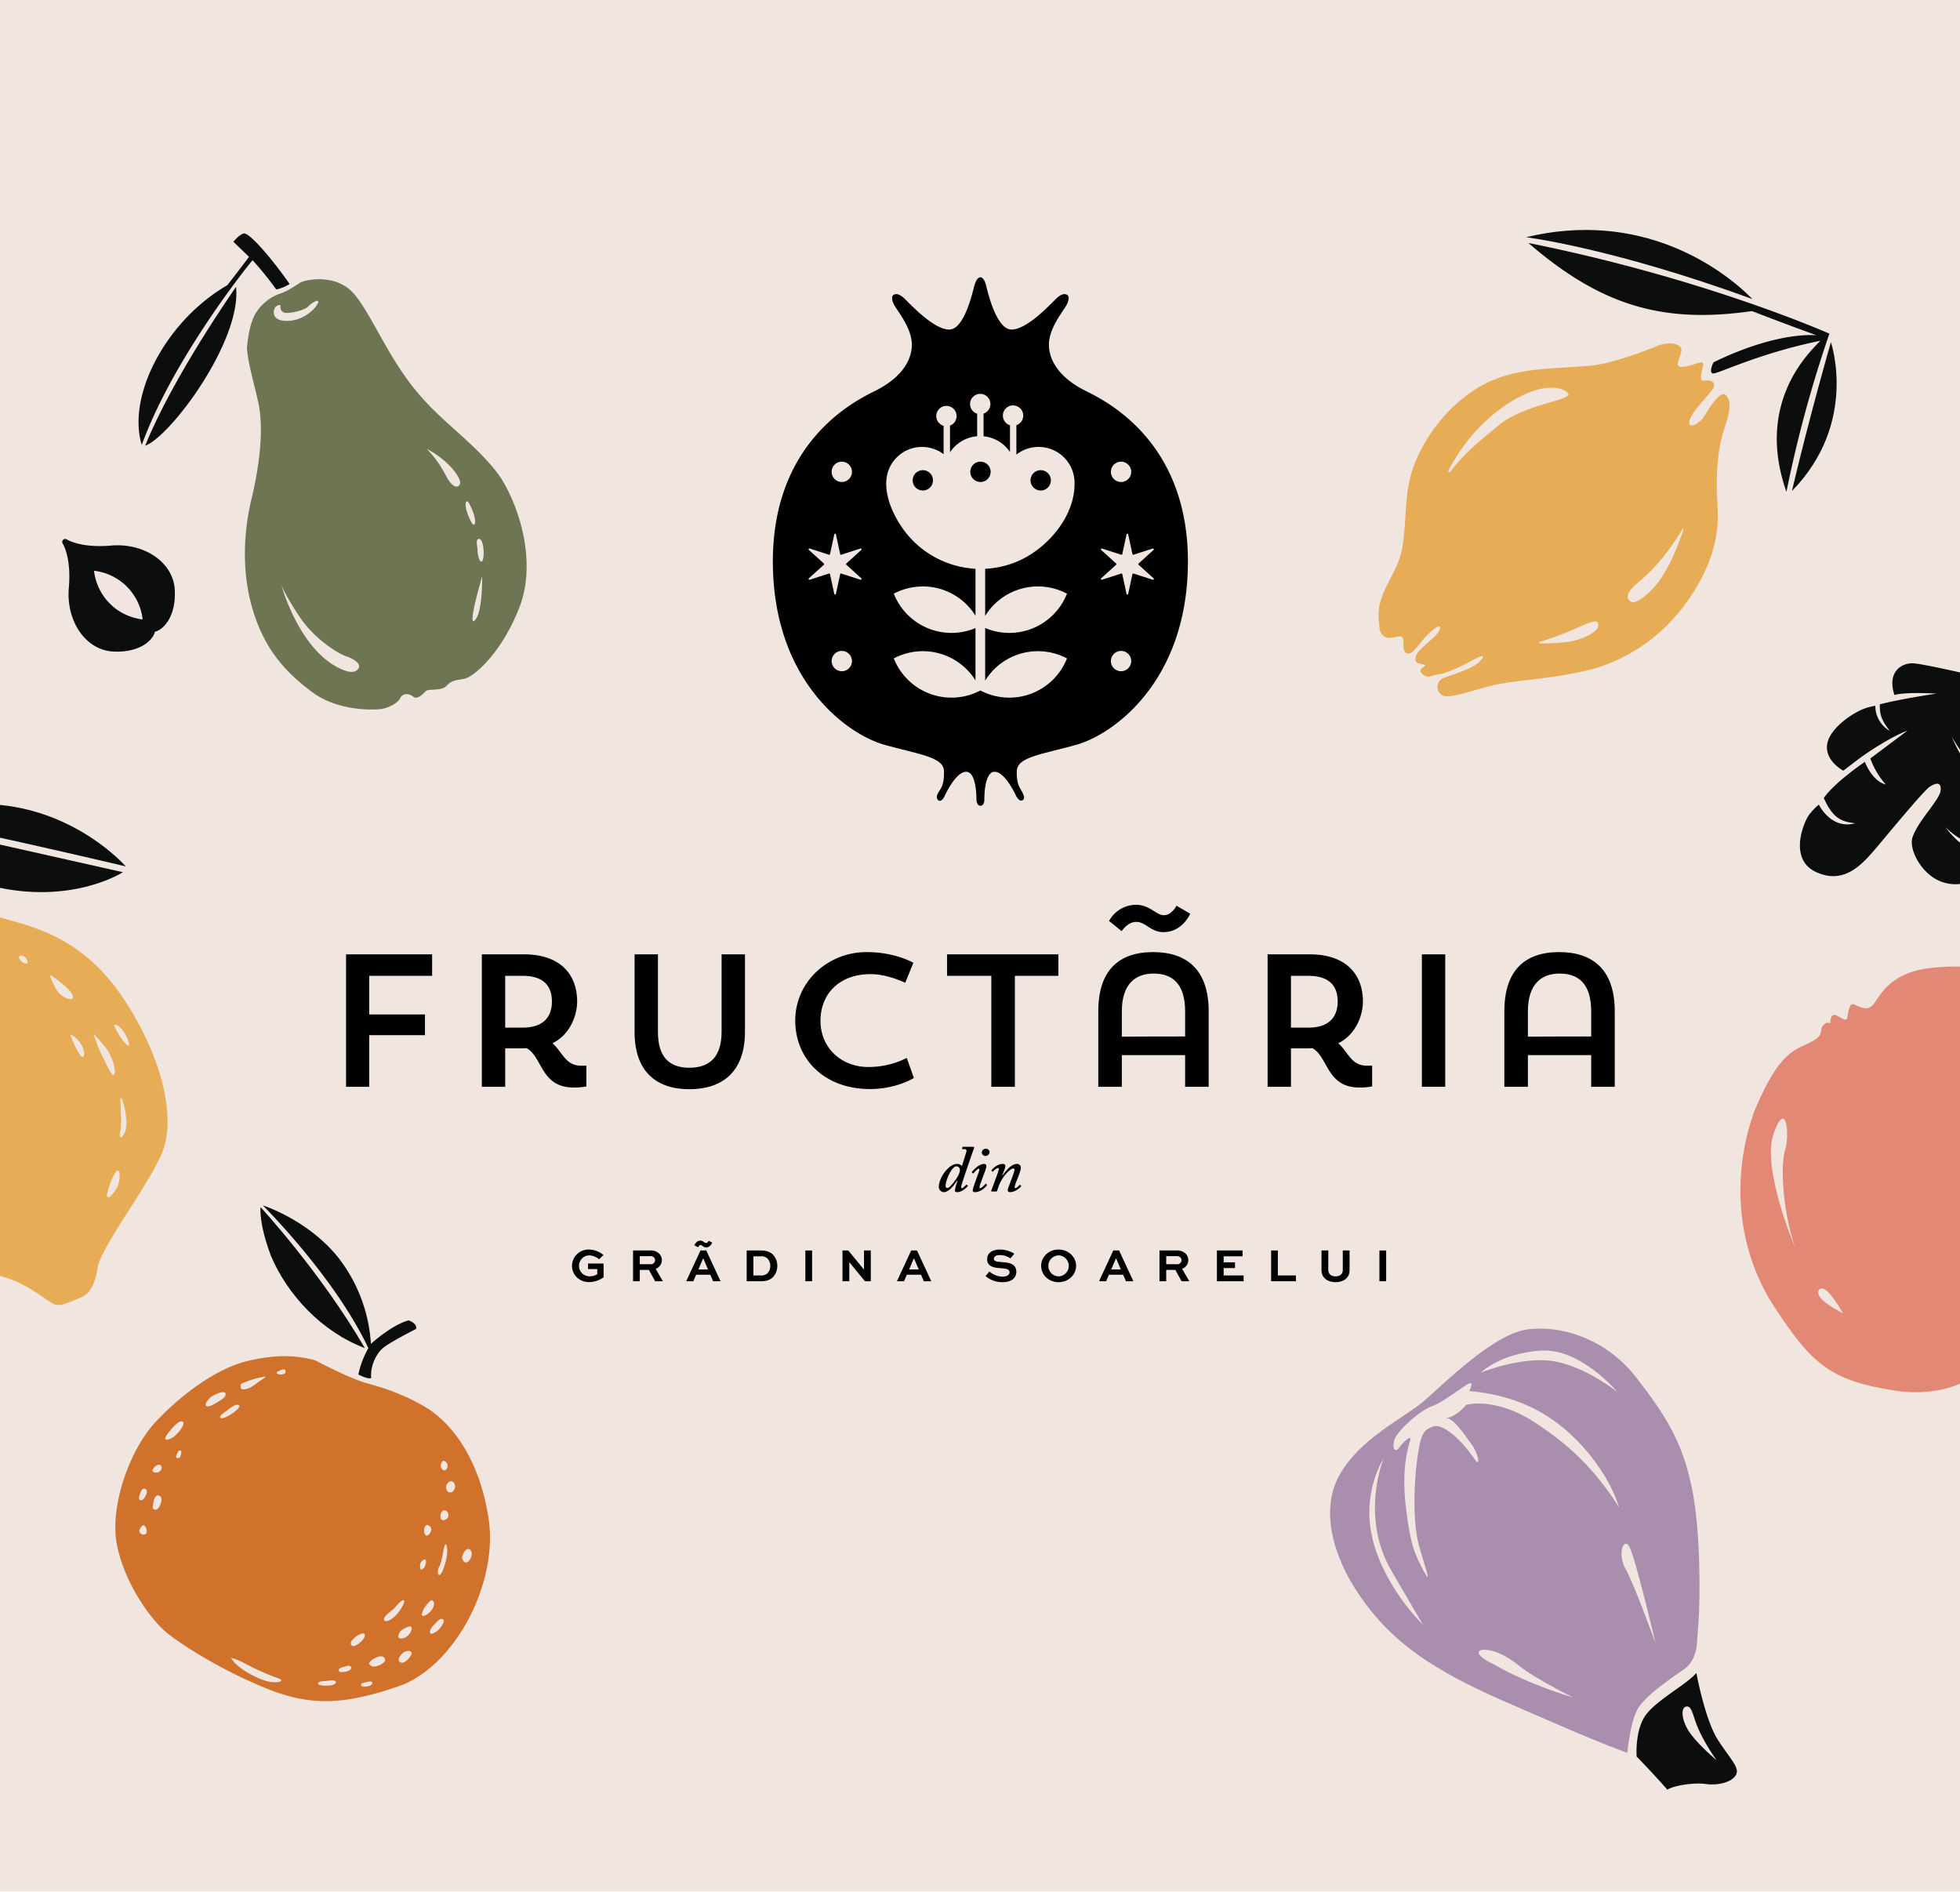 <svg xmlns="http://www.w3.org/2000/svg" xmlns:xlink="http://www.w3.org/1999/xlink" width="1167" height="1126.291" viewBox="0 0 1167 1126.291"><defs><clipPath id="a"><path d="M0,0H1167V1126.291H0Z" transform="translate(0 108)" fill="#f0e5df"/></clipPath></defs><g transform="translate(0 -108)" clip-path="url(#a)"><g transform="translate(-273.526 108)"><rect width="1167" height="1126" transform="translate(273.526)" fill="#f0e5df"/><g transform="translate(0 77.126)"><g transform="translate(0)"><g transform="translate(323.601 98.346) rotate(-21)"><path d="M164.363,144.424c-7.246-21.206-18.767-36.765-26.236-58.443-9.029-26.2-8.809-54.758-14.533-69.145S99.811-.634,96.288.1,87.039,2.155,82.929,1.862A27.787,27.787,0,0,0,65.018,7.734C58.559,12.725,52.833,25.2,52.833,25.2c-2.569,9.029-3.156,18.057-5.138,31.93s-10.35,32.151-24.223,52.41S1.231,152.264.13,174.505s4.845,38.756,15.635,55.712S47.7,253.78,51,254.441s9.689.44,12.552-2.2,6.386,0,7.487,2.2,5.505.88,7.707-.441,9.028,3.523,13.212,1.321,7.047-.661,11.671,0,24.663-5.284,45.364-27.967c16.617-18.209,21.361-47.516,18.165-71.211A61.5,61.5,0,0,0,164.363,144.424ZM46.594,226.915c-2.643,1.981-6.606.88-12.552-6.386-16.3-20.259-12.552-56.374-12.552-56.374s-.22,5.505,3.3,21.36,13.873,29.068,17.4,31.93S49.237,224.933,46.594,226.915Zm55.273-211.62c-2.643,2.642-11.671,6.606-20.7,3.3s-5.726-8.588-4.184-9.909a3.976,3.976,0,0,1,3.744-.44s-1.762,2.863.22,4.844S93.058,16.4,95.7,15.075,104.509,12.652,101.867,15.295Zm19.819,209.638c-5.946,2.862,8.809-16.957,13.212-22.681C134.9,202.251,127.631,222.07,121.685,224.933Zm9.689-105.48c10.791,12.552,12.552,24,11.231,26.2s-5.285,2.643-6.386-7.708A65.922,65.922,0,0,0,131.374,119.453Zm7.708,73.329c-2.2,3.083-3.083-1.321-.661-7.487,0,0,.661-5.725,2.863-4.624S141.283,189.7,139.081,192.782Zm3.083-21.58c-1.982,2.643-1.982-6.166-1.982-6.166,0-7.047,2.2-9.248,2.863-7.047S144.146,168.559,142.164,171.2Z" transform="translate(26.24 39.321)" fill="#6d7553" stroke="rgba(0,0,0,0)" stroke-miterlimit="10" stroke-width="1"/><g transform="translate(0 0)"><path d="M101.807.024c-3.3-.307-7.481,2.446-7.481,2.446l5.421,11.6s-1.349,1.065-18.139,11.2C40.02,31.874,2.13,65.236,0,95.8,33.627,57.038,90.489,22.635,101,16.745a186.812,186.812,0,0,1,6.926,21.331,24.266,24.266,0,0,0,8.6-.213C112.279,20.567,105.1.331,101.807.024Z" fill="#0c0d0d" stroke="rgba(0,0,0,0)" stroke-miterlimit="10" stroke-width="1"/><path d="M0,68.919C15.849,69.338,76.112,31.28,84.429,0,84.429,0,30.382,36.239,0,68.919Z" transform="translate(1.732 28.028)" fill="#0c0d0d" stroke="rgba(0,0,0,0)" stroke-miterlimit="10" stroke-width="1"/></g></g><g transform="translate(0 0)"><g transform="translate(0 147.854) rotate(-61)"><path d="M168.673,122.777c-2.489-31.731-20.532-60.144-35.464-86.69S111.778,0,111.778,0s-8.849,9.817-15.762,13.411S72.235,15.762,65.6,15.623s-11.476,5.531-11.476,5.531-2.005,2.281-7.812,8.917S19.765,63.255,10.432,83.165-.352,117.592.063,141.65s14.725,42.516,28.62,49.775,45.419,3.11,58.485,2.073,35.879,4.355,54.959-4.148S171.162,154.508,168.673,122.777ZM137.564,72.8c3.526,6.429,3.318,10.577-.207,8.3s-7.051-7.673-9.332-16.8-11.407-27.375-11.407-27.375S129.683,54.13,137.564,72.8ZM51.5,78.4c.622-5.393,17.836-44.59,17.836-44.59S60.414,62.84,59.377,70.929,50.873,83.787,51.5,78.4ZM29.1,179.188c-16.384-10.577-17.628-38.16-17.628-38.16s4.978,19.7,15.969,30.694S58.132,187.9,58.132,187.9,45.481,189.765,29.1,179.188Zm82.128,3.526c3.111-1.037,2.9,2.074-.83,4.562s-18.251,3.734-23.85,1.867S67.673,187.9,65.6,187.068s2.281-2.9,2.281-2.9c-19.7-17.836-26.339-36.916-27.583-56.411s3.941-31.731,3.941-31.731-.623,2.7-.623,12.651.83,24.472,8.5,45.211S73.064,179.81,73.064,179.81s6.429-1.867,11.614.622C81.568,178.566,82.4,168.4,82.4,163.218s3.318-12.236,3.111-6.844c-.622,18.043,4.148,23.85,6.015,24.473,1.15.384,3.976,1.558,6.982,0,1.871-.97,4.284-3.156,7.052-5.807,9.955-9.54,21.984-25.095,25.924-34.842s7.12-20.739,5.876-12.236-2.157,14.01-12.028,30.694c-9.817,16.591-18.665,22.191-20.739,23.85S108.114,183.751,111.225,182.714ZM148.141,154.3a52.519,52.519,0,0,1-28,28.828s25.924-15.347,29.45-45.212l3.526-29.865S157.059,132.317,148.141,154.3Z" transform="translate(0 40.322)" fill="#a98fad" stroke="rgba(0,0,0,0)" stroke-miterlimit="10" stroke-width="1"/><path d="M30,49.863c9.54-1.936,17.006-13.688,17.006-13.688S45.627,25.8,44.8,14.605c-3.042,0-12.029-4.562-16.315-8.849S17.836-1.156,14.241.5,11.89,7.831,11.06,19.168,0,50.968,0,50.968C7.189,49.448,20.463,51.8,30,49.863ZM15.9,26.5A92.5,92.5,0,0,0,17.421,11.7a92.074,92.074,0,0,1,2.35,16.868c.138,7.743-3.456,13.826-6.222,12.443S14.38,34.93,15.9,26.5Z" transform="translate(62.28 0)" fill="#0c0d0d" stroke="rgba(0,0,0,0)" stroke-miterlimit="10" stroke-width="1"/></g><g transform="translate(113.428 426.694) rotate(-21)"><path d="M0,46.785s5.063,1.823,6.886-.2,4.456-19.038,8.3-24.709C28.962,27.949,128,95.393,128,95.393S102.684,26.531,23.7,22.278c-5.671-2.43-7.089-3.646-7.089-3.646L23.9,5.266,16.607,0S4.05,9.519,0,46.785Z" transform="translate(87.096 0)" fill="#0c0d0d" stroke="rgba(0,0,0,0)" stroke-miterlimit="10" stroke-width="1"/><path d="M0,0,104.912,69.874S69.266,77.368,29.165,49.621C16,41.317,1.823,15.8,0,0Z" transform="translate(107.348 28.151)" fill="#0c0d0d" stroke="rgba(0,0,0,0)" stroke-miterlimit="10" stroke-width="1"/><path d="M185.728,117.285c-9.114-41.317-32.2-57.722-49.417-70.482S110.589,12.981,105.526,5.487,95.4.019,93.576,1.031,86.893.019,83.653.829s-6.886,9.113-6.886,9.113C71.5,27.766,57.525,40.525,41.121,53.488S11.146,84.88,5.273,106.753-4.652,166.7,10.538,196.07s31.6,38.481,46.178,47.8,22.278,26.127,25.924,28.557,10.734,1.215,14.785,1.417,10.126-1.822,16.2-12.759,45.57-34.633,60.557-50.431S194.842,158.6,185.728,117.285ZM22.083,170.956c-2.43-.608-3.038-6.481-3.038-6.481s-.608-1.215,1.418-1.621S24.513,171.564,22.083,170.956ZM31.2,203.361a16.524,16.524,0,0,1-4.765-8.516.9.9,0,0,1,1.526-.815c1.437,1.467,3.517,3.681,5.467,6.089C36.868,204.374,36.462,208.425,31.2,203.361Zm20.051,22.886c-3.327-1.814-5.977-6.565-7.105-8.855a.316.316,0,0,1,.47-.4c2.716,1.9,7.2,3.184,9.673,6.013C57.121,226.247,55.7,228.678,51.247,226.247Zm1.62-151.089c-3.241,3.848-7.088,5.468-6.076,2.633,0,0,2.633-7.291,7.089-10.127S56.108,71.31,52.867,75.158Zm15.6-18.228c-2.633,3.241-4.456,1.012-3.444-1.823,0,0,2.43-4.861,5.873-5.468S71.1,53.69,68.463,56.93Zm68.719,14.018c.976.038,2.356.593,2.977,3.2.952,4-3.286,2.806-3.966-2.061A.977.977,0,0,1,137.182,70.949Zm9.137,141.594c-.813,2.569-2.419,6.24-5.35,8.439a23.079,23.079,0,0,1-5.173,2.99,1.126,1.126,0,0,1-1.338-1.7,77.036,77.036,0,0,1,5.5-6.961,33.652,33.652,0,0,1,4.615-4A1.126,1.126,0,0,1,146.319,212.543Zm3.967-72.17c-1.71-1.026-1.976-11.293-2.018-14.465a.333.333,0,0,1,.592-.2C154.829,133.268,152.248,141.552,150.286,140.373Zm.81-40.1c-1.437-3.035-1.489-9.092-1.446-11.518a.37.37,0,0,1,.669-.214c2.54,3.441,8.218,12.661,7.664,15.985C157.374,108.171,152.918,104.121,151.1,100.272Zm6.886,90.938c-3.848,3.848-4.861,2.025-2.43-1.418,1.813-2.569,5.206-12.806,6.811-17.838a.506.506,0,0,1,.987.156C163.243,178.64,161.284,187.907,157.982,191.209Zm6.481-34.43c-2.025,2.228-2.025-5.266-2.835-11.95a87.293,87.293,0,0,1-.251-14.024.184.184,0,0,1,.355-.06,85.871,85.871,0,0,1,3.745,10.438C166.894,146.449,166.488,154.551,164.463,156.779Zm13.165-13.57c-2.159-3.985-2.82-10.829-2.988-13.165a.548.548,0,0,1,.782-.538C180.071,131.907,180.12,147.81,177.628,143.209Z" transform="translate(0 51.627)" fill="#e6ad56" stroke="rgba(0,0,0,0)" stroke-miterlimit="10" stroke-width="1"/></g><g transform="translate(426.716 638.137) rotate(26)"><path d="M95.254,66.212s6.758.255,7.779-1.53c-2.933-4.336-4.591-14.026-.638-20.785S114.254,26.81,114.254,26.81s-.128-3.188-6.248-2.678C99.845,31.4,93.979,46.575,93.979,46.575a92.624,92.624,0,0,0-40.678-38C27.161-3.411,0,.67,0,.67S56.745,19.924,93.724,49.508A53.888,53.888,0,0,0,95.254,66.212Z" transform="translate(4.002 0)" fill="#0c0d0d" stroke="rgba(0,0,0,0)" stroke-miterlimit="10" stroke-width="1"/><path d="M0,0S49.476,19.255,92.576,48.2c-27.161,2.55-55.214-8.161-74.469-24.992C2.933,8.8,0,0,0,0Z" transform="translate(3.237 2.2)" fill="#0c0d0d" stroke="rgba(0,0,0,0)" stroke-miterlimit="10" stroke-width="1"/><path d="M206.624,43.675c-22.188-32.133-47.181-41.57-61.462-43.1S116.853.83,106.4,2.87,72.478,4.145,72.478,4.145c-9.946,1.786-22.188,6.376-36.47,18.363S9.74,57.192,3.11,78.869.559,136,14.331,154.358s37.745,31.879,51.516,34.684,41.06,5.356,67.328,3.315,43.865-10.456,68.858-35.449S228.811,75.809,206.624,43.675ZM23,88.221s1.36-1.87,2.04.68.51,3.06-1.02,3.57S23,88.221,23,88.221Zm-6.121,34.514c-.34,1.7-2.55,3.74-3.231-.68,0,0-1.02-4.76,1.361-4.76S17.221,121.035,16.881,122.734Zm-2.04-16.662c-1.7-.171-.17-3.741-.17-3.741,1.7-3.06,3.91-1.53,3.91.51A3.445,3.445,0,0,1,14.841,106.073Zm1.02-22.783c-2.38,3.061-3.57,2.72-3.4.34s2.211-12.751,5.271-12.072C19.889,72.038,18.242,80.23,15.861,83.29Zm10.371,58.827a2.438,2.438,0,0,1-3.57-1.36c0-2.38.341-3.91,1.7-3.57S28.782,140.757,26.232,142.117Zm-1.02-16.152c-1.36.17-1.87-2.04-2.55-4.76,0,0-.85-3.911,1.7-3.911s2.89,3.57,2.89,5.441S26.572,125.8,25.212,125.965ZM31.5,51.326c-1.7,2.55-3.846,6.316-5.611,5.611-.85-.34-1.02-2.72.17-5.441s5.61-7.821,6.971-6.291S33.2,48.776,31.5,51.326Zm5.61,8.331c-2.38.17,1.02-5.1,1.02-5.1s2.891-7.14,5.271-6.461S39.494,59.487,37.113,59.657ZM48.675,28.883c-2.55,4.251-2.89,6.461-5.95,8.841s-3.231-.17-3.911-1.53a60.411,60.411,0,0,1,7.821-7.821C50.545,25.313,51.225,24.633,48.675,28.883Zm10.881-9.691c-.68,1.191-3.91,3.061-4.59,1.36a16.682,16.682,0,0,1,2.55-3.06C58.876,16.3,60.236,18,59.556,19.192Zm68.519,169.6c-7.651.765-18.617,0-22.953-3.57a41.566,41.566,0,0,1,9.181-.51,149.441,149.441,0,0,0,21.168-.765C141.336,183.177,135.725,188.023,128.075,188.788Zm70.26-86.647c1.467.446,2.551,3.634.956,7.333s-3,3.825-3.507,2.678a12.836,12.836,0,0,1,0-5.8C196.55,103.48,196.869,101.7,198.335,102.141ZM184.011,54.982c-1.53,2.3-3.231,1.785-4.251-1.02,0,0-.51-2.89,1.361-3.4S185.541,52.687,184.011,54.982Zm.765,32.049c-.638,1.721-1.276,1.53-1.276,1.53s-2.933-2.614-1.211-5.611S185.414,85.309,184.776,87.031Zm-9.521-50.836s.085-2.805,2.21-2.975,3.4,2.295,3.061,4.421a2.311,2.311,0,0,1-4,1.445A3.787,3.787,0,0,1,175.255,36.194Zm-7.141-11.9a3.17,3.17,0,0,1,2.975,3.91c-.51,2.041-3.06,1.36-4.08-.68C167.009,27.523,166.074,24.038,168.114,24.293Zm-2.168,118.015c.765-2.04,3.188-5.356,4.336-4.59s1.02,3.061-.255,5.866-2.592,4.267-3.953,3.379C164.608,146.006,165.181,144.348,165.946,142.308Zm1.339,30.094c-1.02,1.976-8.469,5.419-8.862,4.016-.446-1.594,1.4-2.168,4.909-4.463S168.306,170.425,167.285,172.4Zm-1.211-8.416c-.765-1.85,1.147-2.551,2.741-4.209s3.443-1.467,3.252.383S166.714,165.532,166.074,163.986Zm8.84-97.783s-.935-2.806.68-3.231,4,.68,3.316,4.08S175.765,68.583,174.914,66.2Zm2.19,58.891c-1.466-1.212,1.211-6.249,2.359-8.671,0,0,1.53-6.886,2.933-7.013s1.084,5.8-.064,9.691S178.57,126.3,177.1,125.094Zm10.137,37.745c-.255,1.721-4.532,4.265-5.356,3.188s-.255-1.212,2.168-3.252S187.5,161.116,187.241,162.838Zm.638-14.6c-1.212,2.423-3.953,5.228-5.8,4.781s-1.594-.7-1.594-.7c-.637-1.721,2.359-5.993,4.4-6.949S189.09,145.815,187.879,148.238Zm6.184-21.423c-.892,2.678-2.933,4.208-4.272,4.016s-1.466-3.57-.574-5.036c0,0,2.1-3.507,3.507-4.081S194.956,124.138,194.063,126.815ZM192.682,82.27c.171-4.251-2.55-10.541-2.55-12.921s1.7.68,1.7.68,2.381,2.381,3.57,11.222S192.512,86.52,192.682,82.27Zm8.013,54.747c-.32,3.634-1.977,7.2-4.463,6.376s-.51-5.42-.51-5.42C196.742,135.295,201.013,133.382,200.695,137.016Zm1.593-66.563s-.6-4.081,1.1-5.185,4.421,1.1,3.825,5.355S202.628,72.834,202.288,70.453Zm2.359,48.775c-.828-2.04.893-5.738,1.466-7.778s3.634-3.825,3.443.765a12.006,12.006,0,0,1-2.806,7.332S205.476,121.269,204.647,119.228Z" transform="translate(0 65.765)" fill="#d0722b" stroke="rgba(0,0,0,0)" stroke-miterlimit="10" stroke-width="1"/></g><path d="M49.944,22.564C37.983,12.51,34.731,4.3,33.883,1.259A1.7,1.7,0,0,0,32.251,0h-.074a1.694,1.694,0,0,0-1.633,1.259c-.847,3.04-4.1,11.251-16.06,21.305C-.717,35.323-4.8,55.856,6.311,68.154,17.2,80.2,28.239,79.99,32.214,77.336c3.962,2.654,15.013,2.866,25.9-9.182C69.219,55.856,65.132,35.323,49.944,22.564ZM32.21,67.008a32.888,32.888,0,0,1,0-40.968,32.891,32.891,0,0,1,0,40.968Z" transform="translate(75.829 401.603) rotate(30)" fill="#0c0d0d" stroke="rgba(0,0,0,0)" stroke-miterlimit="10" stroke-width="1"/><path d="M49.944,22.564C37.983,12.51,34.731,4.3,33.883,1.259A1.7,1.7,0,0,0,32.251,0h-.074a1.694,1.694,0,0,0-1.633,1.259c-.847,3.04-4.1,11.251-16.06,21.305C-.717,35.323-4.8,55.856,6.311,68.154,17.2,80.2,28.239,79.99,32.214,77.336c3.962,2.654,15.013,2.866,25.9-9.182C69.219,55.856,65.132,35.323,49.944,22.564ZM32.21,67.008a32.888,32.888,0,0,1,0-40.968,32.891,32.891,0,0,1,0,40.968Z" transform="translate(288.314 267.034) rotate(-45)" fill="#0c0d0d" stroke="rgba(0,0,0,0)" stroke-miterlimit="10" stroke-width="1"/><path d="M127.243,114.431a24.658,24.658,0,0,0,17.335-11.948c6.506-10.889,4.557-21.22-1.411-28.746-5.751-7.254-13.315-10.707-17.657-9.978-10.051,1.687-23.9,12.18-29.219,11.818s-3.891-3.523-1.232-6.525,28.033-17.929,39.072-24.616,24.7-15.052,19.886-32.388S126.3.518,122.1,2.745a34.929,34.929,0,0,0-6.817,4.675s13.338,9.13,7.375,22.359c.249-7.718-.466-12.888-11.567-20.132-9.985,4.784-24.322,20.16-24.322,20.16s10.216,5.611,11.04,13.948a45.744,45.744,0,0,0-13.45-11.138L65.153,51.238s4.4-8.623,19.48-24.209l9.11-8.725S90.344,8.018,81.616,6.811,62.972,15.648,59.075,20.8a32.665,32.665,0,0,0-5.21,9.941s8.977.624,13.085,10.483c-5.756-5.9-8.119-7.109-14.3-8.12C47.5,45.01,41.415,64.511,41.415,64.511s1.708-17.8,4.595-23.906c-12.274-6.2-18.332.781-19.588,6.772s2.4,49.83,3,59.735a97.229,97.229,0,0,1,.121,14.362S27.9,96.128,23.631,87.5s-9.583-9.76-11.919-9.986S.071,81.429,0,97.574C.016,108,.072,109.2.072,109.2s7.384-7.717,19.843-1.758c-13.6-1.2-18.744,4.935-18.744,4.935s5.553,22.685,7.454,30.873a39.963,39.963,0,0,1,.8,14.488s16.586-2.3,17.157,14.529c-2.428-7.238-8.8-12.063-18.679-11.246-5.8,4.865-4.8,13.726-.183,20.88s19.928,13.926,31.1,5.026c6.86-7.535,17.035-20.857,23.007-22.123-1.971-6.313-7.247-16.28-26.032-24.327,14.442,2.831,24.584,11.086,28.99,23.1,11.337-4.532,12.662-5.265,17.156-6.106s11.278-12.1,3.419-22.1c-4.315-5-12.33-7.4-12.33-7.4l4.58-4.9S78.454,110.865,50.45,94.1c7.443-.152,24.057,12.038,30.23,28.087,8.036-2.21,12.407-3.144,12.407-3.144s-3.2-21.51-28.416-41.948c14.385,8.766,30.21,25.565,33.065,40.646,16.609-.542,25.076-2.812,25.076-2.812s6.741-15.531-6.158-33.394C127.277,92.473,130.339,102.7,127.243,114.431Z" transform="translate(16.006 874.677) rotate(-71)" fill="#0c0d0d" stroke="rgba(0,0,0,0)" stroke-miterlimit="10" stroke-width="1"/></g></g><g transform="translate(479.565 87.963)"><g transform="translate(0 0)"><path d="M449.157,129.8c-15.376-7.5-22.318-17.814-22.318-27.757s8.627-20.062,10.5-23.628,1.31-5.439.374-6-3-1.311-6.938,2.626-17.628,18.378-26.441,18-13.845-21.953-14.851-26.067c-1.536-6.28-5.065-7.124-7.032,0-1.128,4.08-5.905,25.692-14.72,26.067s-22.5-14.064-26.442-18-6-3.188-6.941-2.626-1.5,2.439.374,6,10.5,13.69,10.5,23.628S338.291,122.3,322.913,129.8s-61.275,32.769-60.432,103.233,45.15,101.267,66.244,107.173,35.443,7.315,35.631,15.755-1.83,10.058-3.562,13.125c-1.124,1.993-.788,3.677.387,4.348,1.9,1.091,3.553-2.659,3.553-2.659s6.561-14.628,12.938-14.44,6,16.878,6,16.878.258,3.368,2.439,3.368,2.283-3.368,2.283-3.368-.374-16.691,6-16.878,12.94,14.44,12.94,14.44,1.772,3.4,3.6,2.589c.754-.33,1.842-1.091.341-4.278s-3.749-4.686-3.562-13.125,14.531-9.847,35.631-15.755,65.4-36.707,66.244-107.173S464.534,137.3,449.157,129.8M303.518,171.718a6.047,6.047,0,1,1-6.048,6.046,6.048,6.048,0,0,1,6.048-6.046m0,124.754a6.049,6.049,0,1,1,6.047-6.047,6.047,6.047,0,0,1-6.047,6.047m2.7-63.395,8.922,8.084a.5.5,0,0,1-.486.841l-11.461-3.683a.5.5,0,0,0-.639.367l-2.539,11.771a.5.5,0,0,1-.972,0L296.5,238.685a.5.5,0,0,0-.639-.367L284.406,242a.5.5,0,0,1-.488-.841l8.924-8.084a.5.5,0,0,0,0-.733l-8.924-8.084a.5.5,0,0,1,.488-.842l11.459,3.685a.5.5,0,0,0,.639-.368l2.537-11.766a.5.5,0,0,1,.972,0l2.539,11.766a.5.5,0,0,0,.639.368l11.461-3.685a.5.5,0,0,1,.486.842l-8.922,8.084a.492.492,0,0,0,0,.733m101.3,15.208a36.855,36.855,0,0,1,30.077,2.02,36.917,36.917,0,0,1-48.711,20.441v31.315a36.921,36.921,0,0,1,48.711-13.219,36.917,36.917,0,0,1-51.557,19.093,36.92,36.92,0,0,1-51.557-19.093,36.921,36.921,0,0,1,48.636,13.1V270.775A36.918,36.918,0,0,1,334.477,250.3a36.921,36.921,0,0,1,48.636,13.1V235.479a56.826,56.826,0,0,1-40.8-20.661c-10.11-12.369-19.6-34.679-4.367-47.176a20.979,20.979,0,0,1,13.288-4.7,21.33,21.33,0,0,1,12.9,4.316V150.377a6.056,6.056,0,1,1,3.8-.143v15.9a21.464,21.464,0,0,1,16.178-9.567v-13.4a6.054,6.054,0,1,1,3.8-.051v13.478a21.462,21.462,0,0,1,15.751,9.379V150.055a6.058,6.058,0,1,1,3.8-.052v17.506a21.339,21.339,0,0,1,13.228-4.569,21.344,21.344,0,0,1,21.4,21.466c.356,19.395-15.476,38.087-32.317,45.935-.547.253-1.1.5-1.656.735a56.427,56.427,0,0,1-19.236,4.41v28.039a36.762,36.762,0,0,1,18.633-15.241m62.273-76.567a6.047,6.047,0,1,1-6.043,6.046,6.046,6.046,0,0,1,6.043-6.046m0,124.754a6.049,6.049,0,1,1,6.05-6.047,6.047,6.047,0,0,1-6.05,6.047m10.441-63.395,8.922,8.084a.5.5,0,0,1-.486.841L477.2,238.318a.5.5,0,0,0-.639.367l-2.537,11.771a.5.5,0,0,1-.974,0l-2.537-11.771a.5.5,0,0,0-.639-.367L458.419,242a.5.5,0,0,1-.488-.841l8.922-8.084a.494.494,0,0,0,0-.733l-8.922-8.084a.5.5,0,0,1,.488-.842l11.458,3.685a.5.5,0,0,0,.639-.368l2.537-11.766a.5.5,0,0,1,.974,0l2.537,11.766a.5.5,0,0,0,.639.368l11.462-3.685a.5.5,0,0,1,.486.842l-8.922,8.084a.488.488,0,0,0,0,.733" transform="translate(-8.34 -61.948)" stroke="rgba(0,0,0,0)" stroke-miterlimit="10" stroke-width="1"/><path d="M339.721,157.873a6.048,6.048,0,1,1-6.049-6.048,6.048,6.048,0,0,1,6.049,6.048" transform="translate(9.75 -36.993)" stroke="rgba(0,0,0,0)" stroke-miterlimit="10" stroke-width="1"/><path d="M366.582,153.906a6.048,6.048,0,1,1-6.048-6.048,6.048,6.048,0,0,1,6.048,6.048" transform="translate(17.208 -38.095)" stroke="rgba(0,0,0,0)" stroke-miterlimit="10" stroke-width="1"/><path d="M394.652,157.873a6.048,6.048,0,1,1-6.048-6.048,6.049,6.049,0,0,1,6.048,6.048" transform="translate(25.003 -36.993)" stroke="rgba(0,0,0,0)" stroke-miterlimit="10" stroke-width="1"/><path d="M63.566,377.429h51.25v12.784H77.36V413.2h33.195V425.54H77.36v30.727H63.566Z" transform="translate(-63.566 25.646)" stroke="rgba(0,0,0,0)" stroke-miterlimit="10" stroke-width="1"/><path d="M126.85,377.429h25.232c20.971,0,31.513,11.551,31.513,28.037,0,8.186-4.15,19.737-14.692,24.9,5.945,5.16,7.626,13.346,17.046,13.346h3.14v12.334a36.756,36.756,0,0,1-7.514.673c-19.626,0-18.5-18.053-28.037-23.437-1.345.112-2.692.112-4.149.112h-8.636v22.876H126.85Zm13.906,12.786v30.839h10.317c13.009,0,17.495-6.953,17.495-15.587s-4.373-15.251-17.495-15.251Z" transform="translate(-45.995 25.647)" stroke="rgba(0,0,0,0)" stroke-miterlimit="10" stroke-width="1"/><path d="M198.032,377.429h13.906v46.2c0,15.028,6.841,21.309,18.728,21.309s19.178-6.281,19.178-21.42V377.429h13.906v46.2c0,23.55-13.345,34.092-33.084,34.092s-32.634-10.542-32.634-34.092Z" transform="translate(-26.232 25.647)" stroke="rgba(0,0,0,0)" stroke-miterlimit="10" stroke-width="1"/><path d="M343.554,451.289s-10.206,6.617-26.243,6.617c-26.691,0-44.409-17.495-44.409-40.821,0-22.765,19.176-40.709,42.5-40.709,17.271,0,27.813,6.392,27.813,6.392l-4.822,11.887S327.964,389.5,317.76,389.5c-18.5,0-29.831,11.662-29.831,27.813,0,15.812,12.111,27.475,28.483,27.475a50.7,50.7,0,0,0,22.88-5.383Z" transform="translate(-5.444 25.354)" stroke="rgba(0,0,0,0)" stroke-miterlimit="10" stroke-width="1"/><path d="M343.645,377.429h66.278v12.784h-25.9v66.055H370V390.213H343.645Z" transform="translate(14.198 25.646)" stroke="rgba(0,0,0,0)" stroke-miterlimit="10" stroke-width="1"/><path d="M465.826,437.72H428.145v18.84H414.127V411.589c0-24.224,12.111-35.213,32.634-35.213s33.082,10.989,33.082,35.213V456.56H465.826Zm-37.681-10.992c6.953-.113,33.979-.113,37.681-.113V411.7c0-16.822-7.851-22.54-18.84-22.54s-18.84,6.5-18.84,22.429Z" transform="translate(33.768 25.354)" stroke="rgba(0,0,0,0)" stroke-miterlimit="10" stroke-width="1"/><path d="M493.034,377.429h25.232c20.971,0,31.513,11.551,31.513,28.037,0,8.186-4.15,19.737-14.692,24.9,5.944,5.16,7.626,13.346,17.047,13.346h3.141v12.334a36.772,36.772,0,0,1-7.514.673c-19.626,0-18.506-18.053-28.037-23.437-1.345.112-2.692.112-4.15.112H506.94v22.876H493.034Zm13.906,12.786v30.839h10.317c13.009,0,17.494-6.953,17.494-15.587s-4.372-15.251-17.494-15.251Z" transform="translate(55.677 25.647)" stroke="rgba(0,0,0,0)" stroke-miterlimit="10" stroke-width="1"/><rect width="13.906" height="78.839" transform="translate(640.554 403.075)" stroke="rgba(0,0,0,0)" stroke-miterlimit="10" stroke-width="1"/><path d="M655.06,437.72H617.379v18.84H603.361V411.589c0-24.224,12.112-35.213,32.635-35.213s33.082,10.989,33.082,35.213V456.56H655.06Zm-37.681-10.992c6.953-.113,33.981-.113,37.681-.113V411.7c0-16.822-7.85-22.54-18.84-22.54s-18.84,6.5-18.84,22.429Z" transform="translate(86.31 25.354)" stroke="rgba(0,0,0,0)" stroke-miterlimit="10" stroke-width="1"/><path d="M360.244,467.1c.552,0,.71.394.592.67-.592,1.419-6.9,19.795-7.532,22.24-.236,1.184-.316,1.736.236,1.736.631,0,2.288-1.736,2.525-1.972.157-.157.314-.157.433-.04l.514.433a.356.356,0,0,1,0,.395c-.317.395-3.156,3.548-6.31,3.548-.867,0-1.342-.316-1.342-1.025a25.914,25.914,0,0,1,1.578-5.522l-.395-.157c-1.891,3.077-4.968,6.7-7.808,6.7a3.085,3.085,0,0,1-2.917-3.233c0-2.761,1.813-7.257,5.086-10.528,1.025-1.027,3.115-3.038,5.876-3.038a3.675,3.675,0,0,1,2.8,1.262l2.641-8.556c.236-.711,0-1.5-1.026-1.5h-1.183c-.314,0-.394-.157-.314-.236l.157-.947c.079-.158.157-.236.631-.236Zm-10.016,11.633c-2.76,0-6.388,8.36-6.388,11.592,0,.869.473,1.34,1.025,1.34,1.183,0,3.47-2.838,4.969-4.967,1.1-1.5,2.525-4.1,2.525-5.677a2.112,2.112,0,0,0-2.13-2.288" transform="translate(13.136 50.543)" stroke="rgba(0,0,0,0)" stroke-miterlimit="10" stroke-width="1"/><path d="M360.479,488.41a8.769,8.769,0,0,0-.71,2.523c0,.316.16.552.474.552.788-.079,2.839-2.209,3.077-2.524a.2.2,0,0,1,.354-.041l.435.434c.157.158.236.236.078.395-.236.316-3,4.1-7.294,4.1a1.007,1.007,0,0,1-1.143-1.1c0-.788.631-2.642,2.208-7.02l1.1-3.075a8.073,8.073,0,0,0,.631-2.286.419.419,0,0,0-.474-.474c-.63,0-2.444,2.051-3,2.682a.3.3,0,0,1-.473,0l-.395-.355c-.158-.119-.238-.2-.158-.354.236-.238,3.786-4.813,7.256-4.813.947,0,1.419.474,1.419,1.262a16.679,16.679,0,0,1-1.183,4.1Zm.671-18.258a2.245,2.245,0,0,1,2.208-2.13,2.135,2.135,0,0,1,2.406,1.971,2.458,2.458,0,0,1-2.327,2.288,2.133,2.133,0,0,1-2.287-2.13" transform="translate(17.397 50.8)" stroke="rgba(0,0,0,0)" stroke-miterlimit="10" stroke-width="1"/><path d="M367.66,491.258c-.078.158-.157.236-.552.236h-2.522c-.356,0-.4-.276-.316-.514l2.679-7.3a49.6,49.6,0,0,0,1.816-5.519.57.57,0,0,0-.593-.631c-.708,0-2.246,1.418-2.879,2.051a.2.2,0,0,1-.354.04l-.435-.433c-.157-.081-.235-.239-.078-.394.551-.712,3.154-3.709,6.743-3.709a1.343,1.343,0,0,1,1.5,1.342c0,.866-1.144,3.549-1.853,5.283l.236.158c1.183-1.813,4.81-6.783,8.558-6.783a2.163,2.163,0,0,1,2.246,2.208c0,1.026-.511,2.879-2.13,6.943a22.75,22.75,0,0,0-1.575,4.652c0,.395.156.631.473.631.552,0,2.051-1.34,2.444-1.893a.374.374,0,0,1,.474.081l.395.314q.236.117,0,.474c-.474.63-3.234,3.39-6.545,3.39-.87,0-1.343-.471-1.343-1.182s1.105-3.393,2.368-6.862a49.689,49.689,0,0,0,1.7-5.126.843.843,0,0,0-.907-.947c-1.183,0-4.5,3.155-6.152,5.836a24.182,24.182,0,0,0-2.13,4.022Z" transform="translate(19.915 52.762)" stroke="rgba(0,0,0,0)" stroke-miterlimit="10" stroke-width="1"/><path d="M184.978,520.753a9.618,9.618,0,0,0-6-2.3,6.241,6.241,0,0,0,.281,12.475,8.863,8.863,0,0,0,4.655-1.233v-3.084h-5.523V523.3h9.278v8.214a15.257,15.257,0,0,1-8.578,2.859c-5.859,0-10.233-4.317-10.233-9.7a9.848,9.848,0,0,1,10.093-9.7,14.182,14.182,0,0,1,8.689,3.28Z" transform="translate(-34.332 63.837)" stroke="rgba(0,0,0,0)" stroke-miterlimit="10" stroke-width="1"/><path d="M197.318,533.723V515.417h10.148a7.137,7.137,0,0,1,5.5,1.99,5.464,5.464,0,0,1,1.514,3.783,5.614,5.614,0,0,1-3.7,5.161l4.288,7.372h-4.6l-3.7-6.729h-5.439v6.729Zm4.009-14.914V523.6h6.559a2.445,2.445,0,0,0,2.551-2.412,2.219,2.219,0,0,0-.645-1.6,2.739,2.739,0,0,0-2.186-.785Z" transform="translate(-26.43 63.959)" stroke="rgba(0,0,0,0)" stroke-miterlimit="10" stroke-width="1"/><path d="M230.586,516.69h3.45L242.529,535h-4.4l-1.684-3.87h-8.466L226.325,535h-4.233Zm-3.7-3.112c1.151-2.019,2.217-2.747,3.561-2.747a3.3,3.3,0,0,1,2.019.7,3.157,3.157,0,0,0,1.458.7c.7,0,1.177-.7,1.6-1.289l2.076,1.122c-1.066,1.933-2.216,2.8-3.561,2.8a3.467,3.467,0,0,1-1.936-.644c-.561-.392-.981-.756-1.486-.756-.672,0-1.064.728-1.483,1.316Zm2.467,14.381h5.719l-2.774-6.475h-.17Z" transform="translate(-19.551 62.686)" stroke="rgba(0,0,0,0)" stroke-miterlimit="10" stroke-width="1"/><path d="M250.268,533.723V515.417h8.6c3.367,0,5.553.953,7.179,2.606a9.928,9.928,0,0,1-.169,13.287c-1.57,1.489-3.56,2.412-7.01,2.412Zm8.466-3.448a5.032,5.032,0,0,0,3.925-1.317,6.557,6.557,0,0,0,.14-8.608,4.983,4.983,0,0,0-4.065-1.457h-4.458v11.381Z" transform="translate(-11.728 63.959)" stroke="rgba(0,0,0,0)" stroke-miterlimit="10" stroke-width="1"/><rect width="4.01" height="18.306" transform="translate(273.471 579.376)" stroke="rgba(0,0,0,0)" stroke-miterlimit="10" stroke-width="1"/><path d="M311.77,515.417v18.306h-3.477L298.986,522.4h-.027v11.325h-4.037V515.417h3.449l9.334,11.354h.028V515.417Z" transform="translate(0.67 63.959)" stroke="rgba(0,0,0,0)" stroke-miterlimit="10" stroke-width="1"/><path d="M328.781,515.417h3.451l8.494,18.306h-4.4l-1.684-3.87h-8.466l-1.653,3.87h-4.233Zm-1.232,11.269h5.719l-2.775-6.475h-.169Z" transform="translate(7.713 63.959)" stroke="rgba(0,0,0,0)" stroke-miterlimit="10" stroke-width="1"/><path d="M376.414,520.248a11.094,11.094,0,0,0-6.42-1.963c-1.822,0-3.447.673-3.447,2.242,0,1.628,2.41,1.739,4.794,1.936,3.336.224,8.55.616,8.55,5.662,0,4.514-3.756,6.28-8.242,6.28a15.366,15.366,0,0,1-10.064-3.617l2.27-2.747a12.37,12.37,0,0,0,7.849,3.084c2.328,0,4.178-.9,4.178-2.608,0-1.767-1.878-2.158-4.626-2.383-4.008-.251-8.717-.7-8.717-5.353,0-4.431,4.12-5.8,7.569-5.8a16.193,16.193,0,0,1,8.606,2.467Z" transform="translate(19.179 63.837)" stroke="rgba(0,0,0,0)" stroke-miterlimit="10" stroke-width="1"/><path d="M397.844,514.978c5.8,0,10.456,4.347,10.456,9.673,0,5.438-4.653,9.755-10.456,9.755s-10.345-4.317-10.345-9.755c0-5.327,4.542-9.673,10.345-9.673m0,15.979a6.252,6.252,0,0,0,0-12.5,6.253,6.253,0,0,0,0,12.5" transform="translate(26.375 63.837)" stroke="rgba(0,0,0,0)" stroke-miterlimit="10" stroke-width="1"/><path d="M422.961,515.417h3.448l8.5,18.306h-4.4l-1.683-3.87h-8.467l-1.653,3.87h-4.233Zm-1.234,11.269h5.72l-2.775-6.475H424.5Z" transform="translate(33.862 63.959)" stroke="rgba(0,0,0,0)" stroke-miterlimit="10" stroke-width="1"/><path d="M442.642,533.723V515.417H452.79a7.138,7.138,0,0,1,5.5,1.99,5.462,5.462,0,0,1,1.513,3.783,5.613,5.613,0,0,1-3.7,5.161l4.289,7.372h-4.6l-3.7-6.729H446.65v6.729Zm4.008-14.914V523.6h6.561a2.444,2.444,0,0,0,2.55-2.412,2.224,2.224,0,0,0-.644-1.6,2.741,2.741,0,0,0-2.187-.785Z" transform="translate(41.685 63.959)" stroke="rgba(0,0,0,0)" stroke-miterlimit="10" stroke-width="1"/><path d="M480.177,525.9h-6.757v4.373h11.887v3.449h-15.9V515.417h15.251v3.476H473.421v3.561h6.757Z" transform="translate(49.118 63.959)" stroke="rgba(0,0,0,0)" stroke-miterlimit="10" stroke-width="1"/><path d="M498.678,515.417v14.858h10.765v3.449H494.669V515.417Z" transform="translate(56.131 63.959)" stroke="rgba(0,0,0,0)" stroke-miterlimit="10" stroke-width="1"/><path d="M534.857,515.417v11.719c0,4.569-3.533,7.149-8.384,7.149-4.709,0-8.327-2.58-8.327-7.149V515.417h4.039v11.719c0,2.411,1.933,3.7,4.288,3.7,2.5,0,4.345-1.289,4.345-3.7V515.417Z" transform="translate(62.65 63.959)" stroke="rgba(0,0,0,0)" stroke-miterlimit="10" stroke-width="1"/><rect width="4.01" height="18.306" transform="translate(615.281 579.376)" stroke="rgba(0,0,0,0)" stroke-miterlimit="10" stroke-width="1"/><path d="M467.464,359.647S462.93,370.6,451.542,370.6c-7.743,0-10.4-6.083-16.254-6.083-5.2,0-8.625,5.529-8.625,5.529l-7.518-6.082a18.368,18.368,0,0,1,16.143-9.619c8.071,0,11.942,6.193,16.474,6.193,4.754,0,7.52-5.64,7.52-5.64Z" transform="translate(35.161 19.236)" stroke="rgba(0,0,0,0)" stroke-miterlimit="10" stroke-width="1"/></g></g><g transform="translate(1017.15 0)"><g transform="matrix(-0.799, 0.602, -0.602, -0.799, 366.234, 922.869)"><path d="M209.3,152.351C206.214,112.977,183.825,77.72,165.3,44.779S138.7,0,138.7,0s-10.98,12.181-19.558,16.642S89.635,19.558,81.4,19.387,67.16,26.25,67.16,26.25s-2.488,2.831-9.694,11.065S24.526,78.492,12.945,103.2-.437,145.917.078,175.77s18.272,52.757,35.514,61.764,56.36,3.86,72.572,2.573,44.522,5.4,68.2-5.147S212.391,191.726,209.3,152.351ZM170.7,90.33c4.375,7.977,4.118,13.124-.257,10.293s-8.749-9.521-11.58-20.845-14.155-33.97-14.155-33.97S160.921,67.169,170.7,90.33ZM63.9,97.279c.772-6.692,22.132-55.33,22.132-55.33S74.966,77.977,73.679,88.014,63.128,103.97,63.9,97.279ZM36.106,222.351C15.776,209.225,14.231,175,14.231,175s6.177,24.448,19.816,38.087S72.135,233.16,72.135,233.16,56.436,235.476,36.106,222.351Zm101.911,4.375c3.86-1.287,3.6,2.574-1.029,5.661s-22.647,4.633-29.6,2.316S83.974,233.16,81.4,232.129s2.831-3.6,2.831-3.6c-24.449-22.133-32.684-45.809-34.228-70s4.89-39.374,4.89-39.374-.773,3.345-.773,15.7,1.029,30.367,10.552,56.1,25.992,32.169,25.992,32.169,7.978-2.316,14.412.772c-3.86-2.316-2.831-14.927-2.831-21.361s4.118-15.183,3.86-8.492c-.772,22.389,5.147,29.6,7.463,30.368,1.427.476,4.933,1.934,8.664,0,2.321-1.2,5.316-3.916,8.75-7.206,12.352-11.838,27.279-31.139,32.168-43.234s8.836-25.735,7.292-15.184-2.676,17.385-14.926,38.088c-12.181,20.588-23.161,27.537-25.735,29.6S134.157,228.012,138.017,226.726Zm45.808-35.257c-11.066,27.279-34.742,35.772-34.742,35.772s32.169-19.044,36.544-56.1L190,134.079S194.892,164.189,183.825,191.468Z" transform="translate(0 50.035)" fill="#a98fad" stroke="rgba(0,0,0,0)" stroke-miterlimit="10" stroke-width="1"/><path d="M37.23,61.873c11.838-2.4,21.1-16.986,21.1-16.986S56.617,32.02,55.588,18.123c-3.775,0-14.927-5.661-20.245-10.98S22.132-1.435,17.671.624s-2.917,9.093-3.947,23.161S0,63.246,0,63.246C8.921,61.359,25.392,64.274,37.23,61.873Zm-17.5-29A114.776,114.776,0,0,0,21.617,14.52s2.745,11.324,2.916,20.931-4.289,17.157-7.721,15.441S17.843,43.344,19.73,32.878Z" transform="translate(77.282 0)" fill="#0c0d0d" stroke="rgba(0,0,0,0)" stroke-miterlimit="10" stroke-width="1"/></g><g transform="translate(236.182 0) rotate(48)"><path d="M175.735,88.971c-9.64-27.925-24.613-36.486-33.284-44.037s-18.574-17.323-24.981-28.685S107.478,2.339,103.362,2.69s-1.117,11.233.7,17.293-.425,13.243-3.624,9.114-3.619-18.078-4.8-22.9-4.94-3.2-6.993.076S83.5,3.608,81.173.7,77.881,4.6,74.183,9.84s-4.713-.632-7.658-4.783-9.491,1.066-12.22,8.556S44.182,40.634,36.04,51.427C19.517,73.327,2.339,89.416.248,118.322a96.745,96.745,0,0,0,9.2,48.559c7.98,16.629,21.658,25.725,32.731,39.776,4.823,6.115,7.164,13.1,9.881,20.3,5.688,15.055,11.071,17.443,15.793,21.185s8.466,2.124,11.588-3.843,6.238,3.356,10.564,2.466,1.06-8.9.678-16.376.835-11.466,2.751-7.228-.351,17.126,2.011,20.549,3.563,2.286,6.731-.054-1.4,4.779,3.476,4.363,3.918-2.668,7.362-7.878,6.477-18.162,7.24-21.338,2.43-7.977,3.023-1.035-7.48,21.616-7.517,24.209,2.37,6.533,6.719,5.9,7.755-9.209,14.845-23.285,19.426-27.295,32.472-50.421C184.336,147.287,185.367,116.9,175.735,88.971ZM26.39,114.41C25.6,129.972,25.044,142.2,27.623,155a.689.689,0,0,1-1.32.377c-3.617-9.727-8.49-27.131-6.632-46.874C22.524,78.223,35.882,70.868,40.107,71.8S27.36,95.42,26.39,114.41Zm124.788,54.095c-2.349,4.176-8.354,11.309-11.778,15.24a.5.5,0,0,1-.838-.544c1.265-2.7,3.186-7.048,5.507-13.054,4.243-10.98,6.068-20.738,8.894-20.182C158.5,151.048,154.556,162.522,151.178,168.505Zm9.007-52.307c-.072,2.563.071,10.1-3.613,10.831-5.24,1.049-5.281-7.279-5.179-10.439a105.5,105.5,0,0,0-1.415-22.832,178.737,178.737,0,0,0-4.525-18.867.244.244,0,0,1,.444-.194C149.431,80.686,160.622,100.885,160.185,116.2Z" transform="translate(45.979 67.673)" fill="#e6ad56" stroke="rgba(0,0,0,0)" stroke-miterlimit="10" stroke-width="1"/><path d="M126.562,62.686s2.327,6.017,4.553,4.791,8.818-27.169,28.488-60.7c.7,8.227.664,53.3,53.3,75.22A738.071,738.071,0,0,1,160.061,0S86.449,32.7,0,97.057c55.854-7.1,88.9-26.495,119.222-71.816C135.364,17.129,155.68,6.33,155.68,6.33S138.544,21,126.562,62.686Z" transform="translate(3.475 0)" fill="#0c0d0d" stroke="rgba(0,0,0,0)" stroke-miterlimit="10" stroke-width="1"/><path d="M0,75.563S38.572,41.969,117.608,0C90.008,1.32,33.116,14.464,0,75.563Z" transform="translate(0 20.236)" fill="#0c0d0d" stroke="rgba(0,0,0,0)" stroke-miterlimit="10" stroke-width="1"/><path d="M0,0S46.758,19.836,50.3,76.512C24.015,38.611,0,0,0,0Z" transform="translate(167.912 2.735)" fill="#0c0d0d" stroke="rgba(0,0,0,0)" stroke-miterlimit="10" stroke-width="1"/></g><path d="M51.532,23.281C39.19,12.907,35.835,4.436,34.961,1.3A1.758,1.758,0,0,0,33.277,0H33.2a1.748,1.748,0,0,0-1.685,1.3c-.874,3.137-4.23,11.609-16.571,21.983C-.74,36.445-4.956,57.631,6.512,70.32c11.236,12.431,22.625,12.212,26.727,9.474,4.088,2.738,15.491,2.957,26.726-9.474C71.419,57.631,67.2,36.445,51.532,23.281Zm-18.3,45.857a33.933,33.933,0,0,1,0-42.27,33.937,33.937,0,0,1,0,42.27Z" transform="matrix(0.259, 0.966, -0.966, 0.259, 527.992, 141.286)" fill="#0c0d0d" stroke="rgba(0,0,0,0)" stroke-miterlimit="10" stroke-width="1"/><path d="M49.133,20.27C37.366,11.238,34.167,3.862,33.334,1.131A1.658,1.658,0,0,0,31.728,0h-.073a1.649,1.649,0,0,0-1.606,1.131c-.833,2.731-4.033,10.107-15.8,19.139C-.705,31.731-4.726,50.176,6.209,61.224c10.713,10.823,21.572,10.632,25.483,8.249,3.9,2.384,14.77,2.575,25.483-8.249C68.095,50.176,64.075,31.731,49.133,20.27ZM31.687,60.194a27.563,27.563,0,0,1,0-36.8,27.565,27.565,0,0,1,0,36.8Z" transform="translate(497.32 877.724) rotate(-45)" fill="#0c0d0d" stroke="rgba(0,0,0,0)" stroke-miterlimit="10" stroke-width="1"/><path d="M131.288,79.18a25.442,25.442,0,0,1,17.886,12.328c6.713,11.235,4.7,21.894-1.456,29.66-5.934,7.485-13.738,11.047-18.218,10.3-10.371-1.741-24.66-12.568-30.148-12.194S95.338,122.9,98.081,126s28.924,18.5,40.314,25.4,25.484,15.531,20.518,33.417-28.6,11.9-32.926,9.6a36.036,36.036,0,0,1-7.034-4.824s13.762-9.42,7.609-23.07c.257,7.964-.48,13.3-11.934,20.772-10.3-4.936-25.1-20.8-25.1-20.8s10.541-5.789,11.391-14.392a47.2,47.2,0,0,1-13.877,11.492L67.224,144.381s4.545,8.9,20.1,24.979l9.4,9s-3.507,10.613-12.513,11.858S64.974,181.1,60.953,175.79a33.7,33.7,0,0,1-5.376-10.257s9.262-.644,13.5-10.816c-5.939,6.086-8.377,7.335-14.75,8.378-5.321-12.288-11.6-32.409-11.6-32.409s1.762,18.364,4.741,24.666c-12.664,6.4-18.914-.806-20.211-6.988S29.733,96.95,30.355,86.73a100.3,100.3,0,0,0,.125-14.819s-1.694,26.153-6.1,35.057-9.887,10.07-12.3,10.3S.073,113.231,0,96.573C.016,85.816.074,84.579.074,84.579s7.619,7.963,20.474,1.814C6.519,87.633,1.209,81.3,1.209,81.3S6.938,57.895,8.9,49.446A41.232,41.232,0,0,0,9.723,34.5s17.113,2.368,17.7-14.991c-2.505,7.468-9.083,12.446-19.273,11.6C2.166,26.09,3.205,16.947,7.964,9.565S28.525-4.8,40.052,4.379C47.13,12.153,57.628,25.9,63.79,27.206c-2.034,6.514-7.477,16.8-26.859,25.1,14.9-2.921,25.366-11.439,29.912-23.833,11.7,4.676,13.065,5.432,17.7,6.3s11.637,12.483,3.527,22.8C83.62,62.73,75.349,65.21,75.349,65.21l4.726,5.055s.873,12.594-28.022,29.888c7.679.157,24.822-12.421,31.191-28.98,8.292,2.28,12.8,3.244,12.8,3.244s-3.3,22.194-29.32,43.282C81.568,108.653,97.9,91.321,100.843,75.76c17.137.559,25.873,2.9,25.873,2.9s6.956,16.025-6.353,34.455C131.323,101.836,134.482,91.287,131.288,79.18Z" transform="translate(545.195 314.048) rotate(99)" fill="#0c0d0d" stroke="rgba(0,0,0,0)" stroke-miterlimit="10" stroke-width="1"/><g transform="matrix(-0.819, 0.574, -0.574, -0.819, 637.197, 695.944)"><path d="M238.475,20.773C210.762-5.909,179.95-1.261,167.556,4.247s-13.771,11.189-30.812,13.082S117.12,4.936,84.93,2.354,32.257,18.018,32.257,18.018C-8.969,53.994-5.01,115.275,12.805,150.391s55.772,62.485,73.072,68.166,27.111-1.808,32.017-2.583,6.971,4.907,8.52,6.973,4.39-1.034,7.488-4.132,3.615,6.2,6.455,5.939,3.872-4.131,4.389-2.582,4.39,1.549,6.2-.516,2.84-3.872,13.169-1.807,20.14,2.065,47.509-15.235c33.05-23.5,55.428-60.591,56.8-101.732S266.189,47.453,238.475,20.773ZM44.823,156.329c-28.144-49.318-7.488-94.761-7.488-94.761-.258.516-9.295,43.894,5.164,73.589S72.451,169.239,75.807,174.4,72.967,205.646,44.823,156.329Zm91.663-119.29c-14.46,1.291-19.624-6.455-25.3-9.037s-5.681-9.553.516-7.745,10.586,10.069,26.595,9.553,29.177-9.037,29.177-9.037S150.944,35.748,136.485,37.039Zm73.071,150.274c-18.074,12.911-7.746-5.938,0-11.877s22.205-29.177,28.4-50.866C237.959,124.57,227.631,174.4,209.557,187.313ZM237.184,91.52c-1.033-6.455,0-15.492,0-15.492s5.422,10.069,5.681,15.234S238.217,97.975,237.184,91.52Z" transform="translate(0 79.487)" fill="#e38875" stroke="rgba(0,0,0,0)" stroke-miterlimit="10" stroke-width="1"/><path d="M118.257,80.559h6.2S120.84,58.871,129.36,40.8s11.619-21.947,11.619-21.947L135.3,12.393,124.454,25.82S34.341,2.066,0,0C33.825,34.6,86.756,42.861,123.68,28.4,114.384,47.251,118.257,80.559,118.257,80.559Z" transform="translate(15.129 9.888)" fill="#0c0d0d" stroke="rgba(0,0,0,0)" stroke-miterlimit="10" stroke-width="1"/><path d="M0,6.531S45.444,7.822,121.872,32.868C107.413,14.535,70.49-12.576,0,6.531Z" transform="translate(14.871 0)" fill="#0c0d0d" stroke="rgba(0,0,0,0)" stroke-miterlimit="10" stroke-width="1"/></g></g></g></g></g></svg>